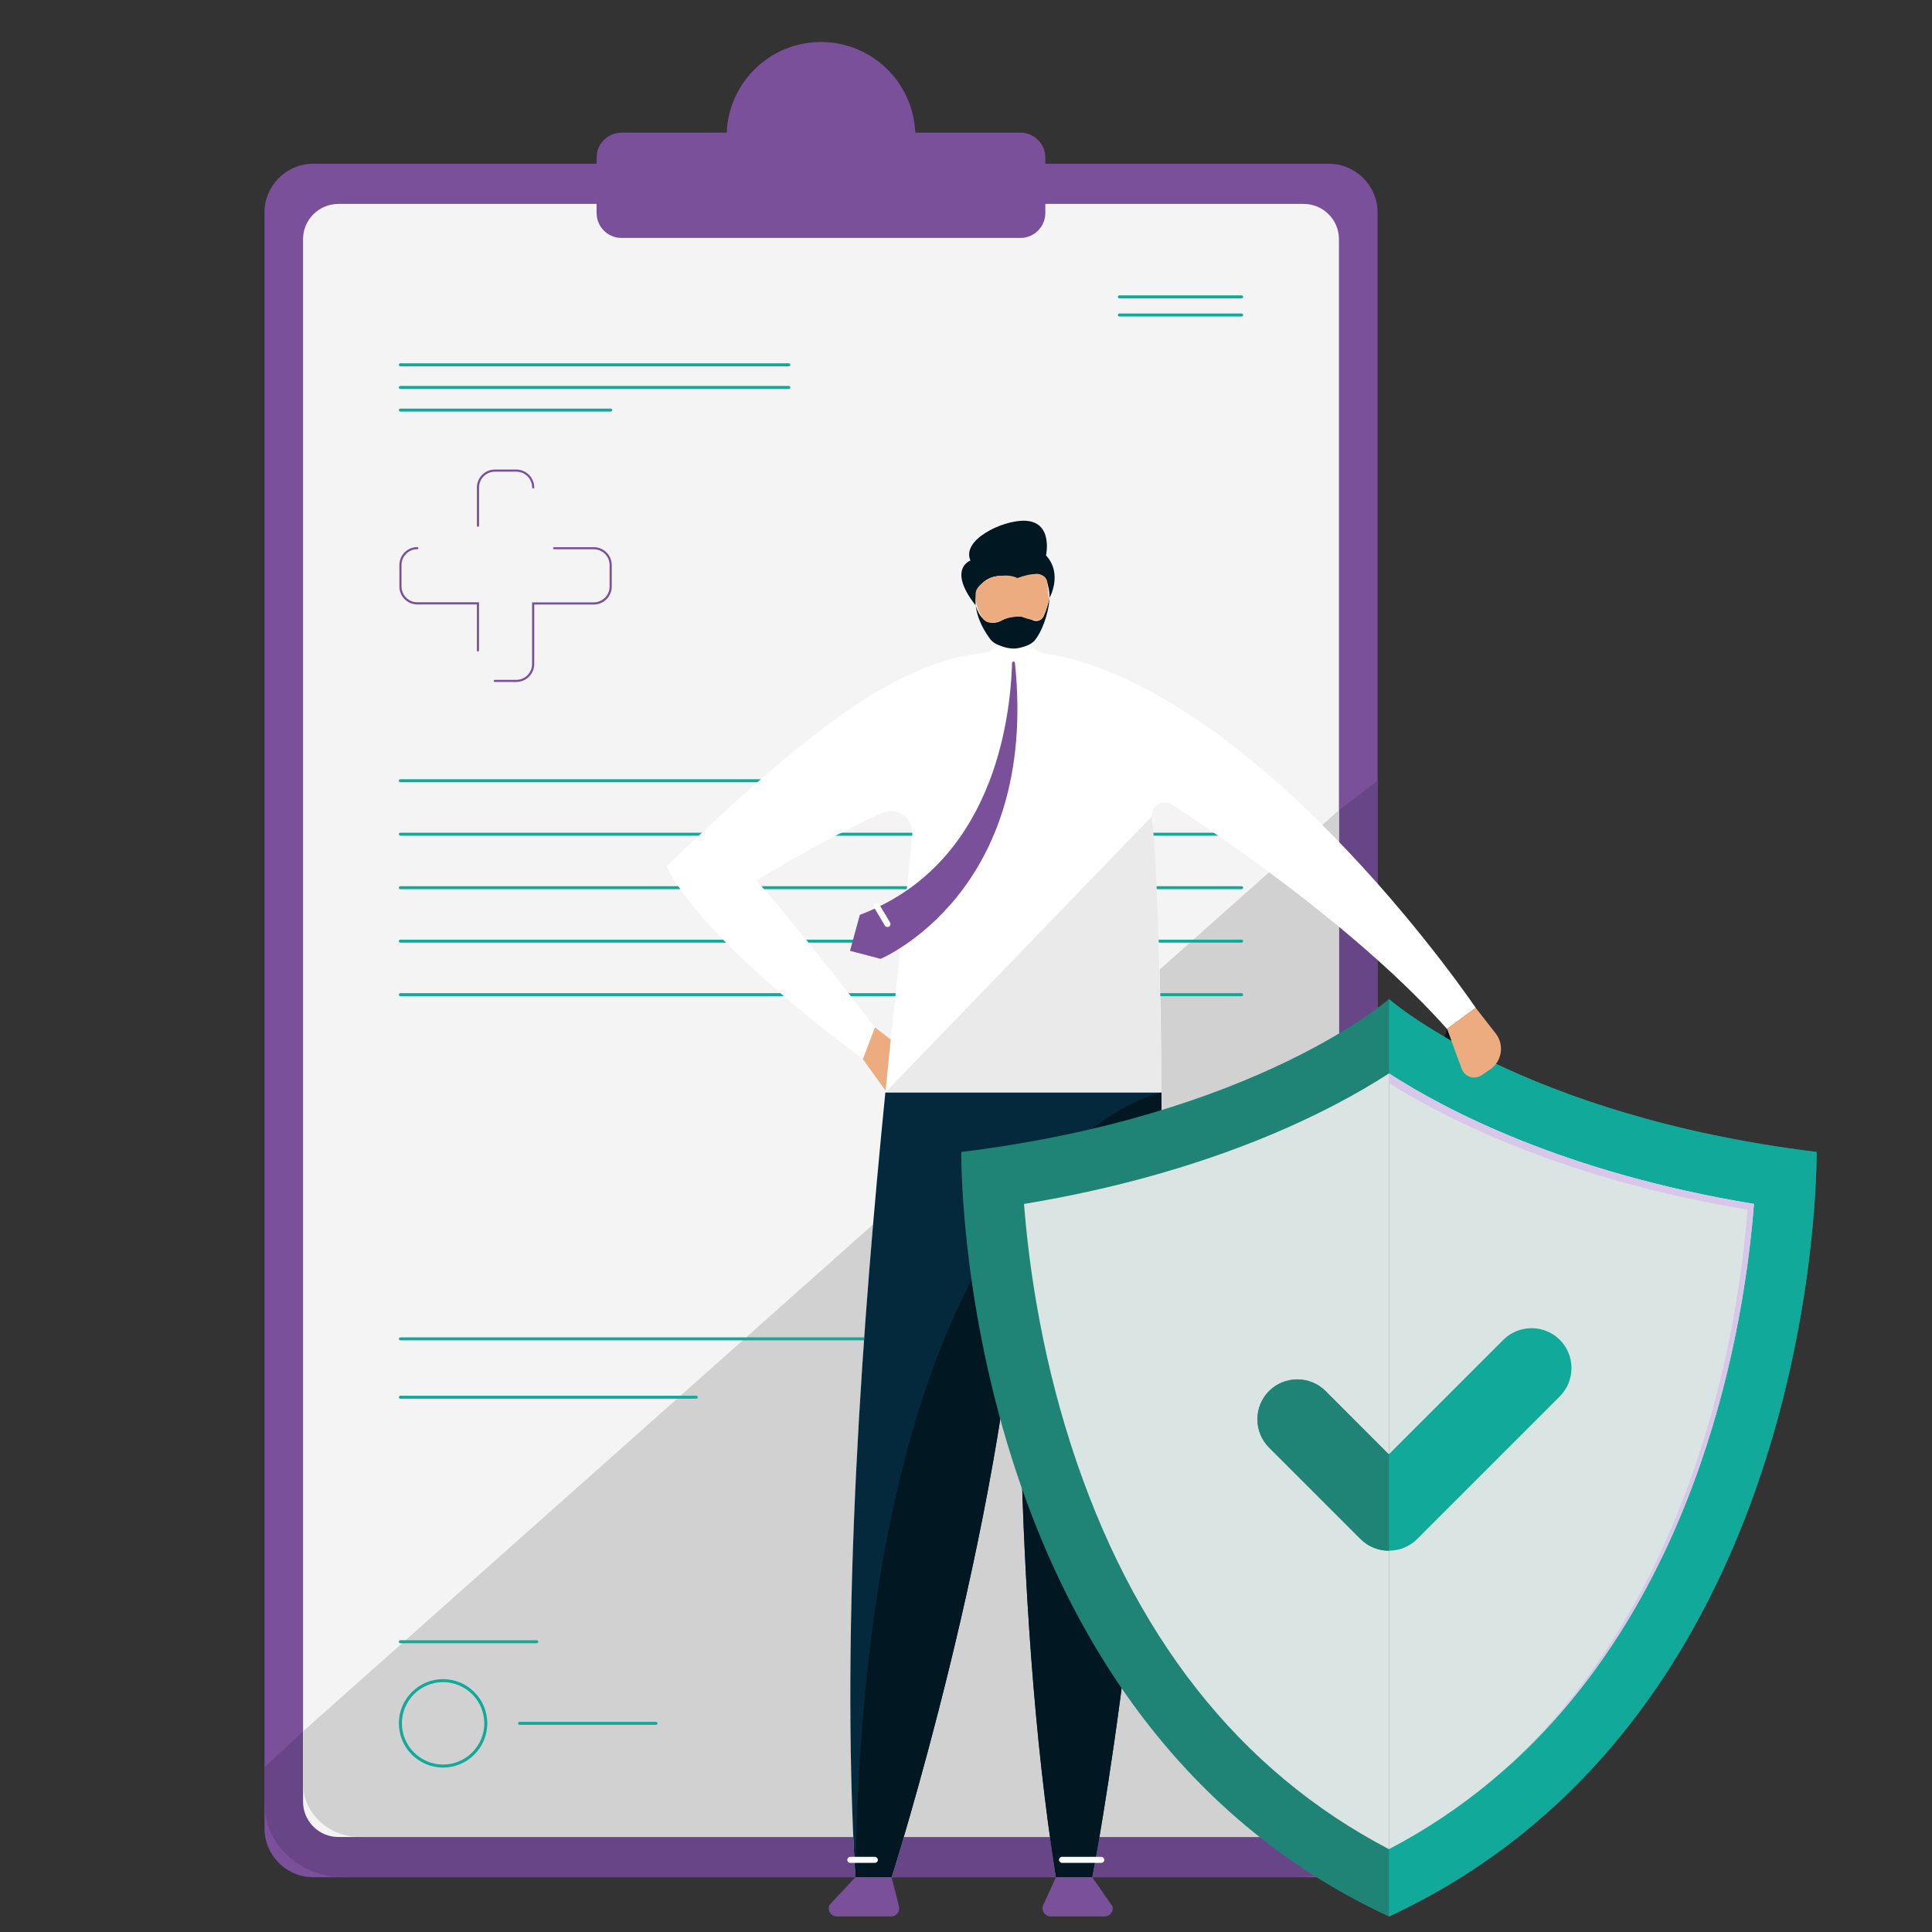 <?xml version="1.0" encoding="UTF-8"?> <!-- Generator: Adobe Illustrator 25.4.1, SVG Export Plug-In . SVG Version: 6.00 Build 0) --> <svg xmlns="http://www.w3.org/2000/svg" xmlns:xlink="http://www.w3.org/1999/xlink" version="1.1" id="Layer_1" x="0px" y="0px" viewBox="0 0 500 500" style="enable-background:new 0 0 500 500;" xml:space="preserve"><rect x="0" y="0" width="500" height="500" fill="#333333" stroke="none"/> <style type="text/css"> .st0{fill:#CECECE;} .st1{fill:#7B509B;} .st2{fill:#684587;} .st3{fill:#F4F4F4;} .st4{fill:#D1D1D1;} .st5{fill:#11A999;} .st6{fill:#FFFFFF;} .st7{fill:#011721;} .st8{fill:#05293C;} .st9{fill:#1F8476;} .st10{fill:#DAE5E3;} .st11{fill:#D8C7EA;} .st12{fill:#EAEAEA;} .st13{fill:#EDAC80;} </style> <path id="XMLID_1_" class="st0" d="M-243.75,207.75"></path> <g id="XMLID_2_"> <g id="XMLID_55_"> <path class="st1" d="M343.88,485.83H81.08c-6.95,0-12.63-5.68-12.63-12.63V55c0-6.95,5.68-12.63,12.63-12.63h262.8 c6.95,0,12.63,5.68,12.63,12.63v418.19C356.51,480.14,350.83,485.83,343.88,485.83z"></path> </g> <g id="XMLID_63_"> <path class="st2" d="M88.86,485.83h247.23c11.23,0,20.42-8.59,20.42-19.08V202.05l-9.99,7.62L78.44,448.06l-9.99,9.34v9.35 C68.44,477.24,77.63,485.83,88.86,485.83z"></path> </g> <g id="XMLID_57_"> <path class="st3" d="M337.42,475.41H87.53c-5,0-9.1-4.09-9.1-9.1V61.88c0-5,4.09-9.1,9.1-9.1h249.89c5,0,9.1,4.09,9.1,9.1v404.43 C346.52,471.32,342.42,475.41,337.42,475.41z"></path> </g> <g id="XMLID_64_"> <path class="st4" d="M93.14,475.41h238.67c8.09,0,14.7-6.18,14.7-13.74v-252L78.44,448.06v13.61 C78.44,469.23,85.05,475.41,93.14,475.41z"></path> </g> <g id="XMLID_62_"> <path class="st1" d="M264.08,34.33h-27.21c-0.52-13.04-11.23-23.46-24.4-23.46s-23.87,10.42-24.4,23.46h-27.21 c-3.57,0-6.46,2.89-6.46,6.46v14.33c0,3.57,2.89,6.46,6.46,6.46h103.21c3.57,0,6.46-2.89,6.46-6.46V40.8 C270.55,37.23,267.65,34.33,264.08,34.33z"></path> </g> <g id="XMLID_79_"> <g id="XMLID_66_"> <path id="XMLID_87_" class="st5" d="M204.14,94.8H103.62c-0.22,0-0.39-0.17-0.39-0.39s0.17-0.39,0.39-0.39h100.52 c0.22,0,0.39,0.17,0.39,0.39S204.36,94.8,204.14,94.8z"></path> </g> <g id="XMLID_68_"> <path id="XMLID_86_" class="st5" d="M204.14,100.66H103.62c-0.22,0-0.39-0.17-0.39-0.39c0-0.22,0.17-0.39,0.39-0.39h100.52 c0.22,0,0.39,0.17,0.39,0.39C204.53,100.48,204.36,100.66,204.14,100.66z"></path> </g> <g id="XMLID_69_"> <path id="XMLID_85_" class="st5" d="M158.05,106.52h-54.43c-0.22,0-0.39-0.17-0.39-0.39c0-0.22,0.17-0.39,0.39-0.39h54.43 c0.22,0,0.39,0.17,0.39,0.39C158.44,106.34,158.26,106.52,158.05,106.52z"></path> </g> <g id="XMLID_67_"> <path id="XMLID_84_" class="st5" d="M321.33,77.22h-31.64c-0.22,0-0.39-0.17-0.39-0.39s0.18-0.39,0.39-0.39h31.64 c0.22,0,0.39,0.17,0.39,0.39S321.55,77.22,321.33,77.22z"></path> </g> <g id="XMLID_71_"> <path id="XMLID_83_" class="st5" d="M321.33,81.91h-31.64c-0.22,0-0.39-0.17-0.39-0.39s0.18-0.39,0.39-0.39h31.64 c0.22,0,0.39,0.17,0.39,0.39S321.55,81.91,321.33,81.91z"></path> </g> <g id="XMLID_70_"> <path id="XMLID_82_" class="st5" d="M321.33,202.44H103.62c-0.22,0-0.39-0.17-0.39-0.39s0.17-0.39,0.39-0.39h217.71 c0.22,0,0.39,0.17,0.39,0.39S321.55,202.44,321.33,202.44z"></path> </g> <g id="XMLID_73_"> <path id="XMLID_65_" class="st5" d="M321.33,216.28H103.62c-0.22,0-0.39-0.17-0.39-0.39s0.17-0.39,0.39-0.39h217.71 c0.22,0,0.39,0.17,0.39,0.39S321.55,216.28,321.33,216.28z"></path> </g> <g id="XMLID_74_"> <path id="XMLID_52_" class="st5" d="M321.33,230.12H103.62c-0.22,0-0.39-0.17-0.39-0.39c0-0.22,0.17-0.39,0.39-0.39h217.71 c0.22,0,0.39,0.17,0.39,0.39C321.72,229.95,321.55,230.12,321.33,230.12z"></path> </g> <g id="XMLID_75_"> <path id="XMLID_44_" class="st5" d="M321.33,243.96H103.62c-0.22,0-0.39-0.17-0.39-0.39s0.17-0.39,0.39-0.39h217.71 c0.22,0,0.39,0.17,0.39,0.39S321.55,243.96,321.33,243.96z"></path> </g> <g id="XMLID_76_"> <path id="XMLID_43_" class="st5" d="M321.33,257.81H103.62c-0.22,0-0.39-0.18-0.39-0.39c0-0.22,0.17-0.39,0.39-0.39h217.71 c0.22,0,0.39,0.18,0.39,0.39C321.72,257.63,321.55,257.81,321.33,257.81z"></path> </g> <g id="XMLID_77_"> <path id="XMLID_33_" class="st5" d="M321.33,346.88H103.62c-0.22,0-0.39-0.18-0.39-0.39c0-0.22,0.17-0.39,0.39-0.39h217.71 c0.22,0,0.39,0.18,0.39,0.39C321.72,346.71,321.55,346.88,321.33,346.88z"></path> </g> <g id="XMLID_78_"> <path id="XMLID_32_" class="st5" d="M180.19,361.99h-76.56c-0.22,0-0.39-0.18-0.39-0.39s0.17-0.39,0.39-0.39h76.56 c0.22,0,0.39,0.18,0.39,0.39S180.4,361.99,180.19,361.99z"></path> </g> <g id="XMLID_80_"> <path id="XMLID_31_" class="st5" d="M138.91,425.27h-35.29c-0.22,0-0.39-0.18-0.39-0.39c0-0.22,0.17-0.39,0.39-0.39h35.29 c0.22,0,0.39,0.18,0.39,0.39C139.3,425.09,139.12,425.27,138.91,425.27z"></path> </g> <g id="XMLID_81_"> <path id="XMLID_30_" class="st5" d="M169.77,446.39h-35.29c-0.22,0-0.39-0.18-0.39-0.39s0.17-0.39,0.39-0.39h35.29 c0.22,0,0.39,0.18,0.39,0.39S169.98,446.39,169.77,446.39z"></path> </g> <g id="XMLID_72_"> <path id="XMLID_27_" class="st5" d="M114.67,457.44c-6.31,0-11.44-5.13-11.44-11.44c0-6.31,5.13-11.44,11.44-11.44 c6.31,0,11.44,5.13,11.44,11.44C126.11,452.31,120.98,457.44,114.67,457.44z M114.67,435.34c-5.88,0-10.66,4.78-10.66,10.66 s4.78,10.66,10.66,10.66c5.88,0,10.66-4.78,10.66-10.66S120.55,435.34,114.67,435.34z"></path> </g> </g> <g id="XMLID_10_"> <path id="XMLID_22_" class="st1" d="M123.69,136.34c-0.15,0-0.27-0.12-0.27-0.27v-9.91c0-2.56,2.08-4.64,4.64-4.64h5.56 c2.56,0,4.64,2.08,4.64,4.64c0,0.15-0.12,0.27-0.27,0.27c-0.15,0-0.27-0.12-0.27-0.27c0-2.26-1.84-4.09-4.09-4.09h-5.56 c-2.26,0-4.09,1.84-4.09,4.09v9.91C123.96,136.22,123.84,136.34,123.69,136.34z"></path> </g> <g id="XMLID_6_"> <path id="XMLID_21_" class="st1" d="M133.61,176.49h-5.56c-0.15,0-0.27-0.12-0.27-0.27c0-0.15,0.12-0.27,0.27-0.27h5.56 c2.26,0,4.09-1.84,4.09-4.09v-15.97h15.97c2.26,0,4.09-1.84,4.09-4.09v-5.56c0-2.26-1.84-4.09-4.09-4.09H143.4 c-0.15,0-0.27-0.12-0.27-0.27c0-0.15,0.12-0.27,0.27-0.27h10.28c2.56,0,4.64,2.08,4.64,4.64v5.56c0,2.56-2.08,4.64-4.64,4.64 h-15.42v15.42C138.26,174.41,136.17,176.49,133.61,176.49z"></path> </g> <g id="XMLID_8_"> <path id="XMLID_20_" class="st1" d="M123.69,168.6c-0.15,0-0.27-0.12-0.27-0.27v-11.9h-15.42c-2.56,0-4.64-2.08-4.64-4.64v-5.56 c0-2.56,2.08-4.64,4.64-4.64c0.15,0,0.27,0.12,0.27,0.27c0,0.15-0.12,0.27-0.27,0.27c-2.26,0-4.09,1.84-4.09,4.09v5.56 c0,2.26,1.84,4.09,4.09,4.09h15.97v12.45C123.96,168.47,123.84,168.6,123.69,168.6z"></path> </g> <g id="XMLID_7_"> <g id="XMLID_39_"> <path class="st6" d="M267.64,165.9c1.87-2.01,6-11.13,2.92-17.83l-16.46,0.84c0,0-5.3,7.23,2.8,17.31 c0.27,0.33,0.49,0.72,0.36,1.12c-0.21,0.61-0.82,1.4-2.59,1.6c-22.88,2.54-45.26,19.88-82.13,55.17c0,0,5.47,16.09,50.78,50 l3.13-8.2c0,0-20.96-27.47-30.73-38.02c0,0,16.8-10.34,32.44-17.46c3.93-1.79,8.34,1.32,7.93,5.62 c-4.23,45.15-20.71,168.2-14.72,269.79h9.38c0,0,28.91-90.69,33.33-163.8c0,0-2.51,90.37,9.21,163.8h9.38 c0,0,25.79-133.23,15.4-274.51c-0.21-2.8,2.86-4.62,5.21-3.1c13.66,8.88,48.67,32.74,71.22,58.07l7.42-5.47 c0,0-51.84-76.73-105.8-90.63c-2.29-0.59-6.6-0.82-8.37-2.2C267.09,167.49,267.08,166.5,267.64,165.9z"></path> </g> <g id="XMLID_35_"> <path class="st7" d="M271.63,154.68c0,0,3.49-6.17-0.92-10.94c0,0,2-8.98-5.79-8.98c-5.71,0-16.12,4.98-13.77,10.3 c0,0-6.09,2.18,1.35,11.62c0,0-0.9-6.41,5.35-7.55c0.77-0.14,1.57-0.08,2.32,0.16c1.16,0.37,3.59,0.76,7.21-0.56 C267.37,148.72,271.4,146.91,271.63,154.68z"></path> </g> <g id="XMLID_41_"> <path class="st8" d="M221.36,485.83h9.38c0,0,28.91-90.69,33.33-163.8c0,0-2.51,90.37,9.21,163.8h9.38 c0,0,17.96-91.43,17.93-203.13h-71.46C223.41,340.14,217.35,417.8,221.36,485.83z"></path> </g> <g id="XMLID_42_"> <path class="st7" d="M264.07,322.02c0,0-2.51,90.37,9.21,163.8h9.38c0,0,17.96-91.43,17.93-203.13c0,0-76.49,15.23-79.23,203.13 h9.38C230.74,485.83,259.64,395.14,264.07,322.02z"></path> </g> <g id="XMLID_40_"> <path class="st9" d="M470.13,298.13c-76.46-9.39-110.67-39.57-110.67-39.57s-34.21,30.18-110.67,39.57 c0,0-2.01,145.54,110.67,197.86C472.14,443.67,470.13,298.13,470.13,298.13z"></path> </g> <g id="XMLID_47_"> <path class="st10" d="M265.02,311.58c1.05,13.78,3.97,36.84,12.03,62c15.83,49.41,43.54,84.69,82.41,104.98 c77.45-40.54,91.81-132.64,94.45-166.99c-48.9-8.08-79.7-24.22-94.45-33.77C344.71,287.36,313.92,303.5,265.02,311.58z"></path> </g> <g id="XMLID_48_"> <path class="st5" d="M470.13,298.13c-76.46-9.39-110.67-39.57-110.67-39.57v237.43C472.14,443.67,470.13,298.13,470.13,298.13z"></path> </g> <g id="XMLID_49_"> <path class="st10" d="M359.47,478.56c77.45-40.54,91.8-132.63,94.45-166.99c-48.9-8.08-79.7-24.22-94.45-33.77V478.56z"></path> </g> <g id="XMLID_46_"> <path class="st11" d="M359.47,277.81c0,1.27,0,2.51,0,2.51c15.46,9.67,45.97,25,92.79,32.73 c-2.26,29.28-13.03,100.51-64.12,146.01c52.52-45.42,63.5-117.88,65.78-147.47C405.02,303.5,374.22,287.36,359.47,277.81z"></path> </g> <g id="XMLID_45_"> <path class="st1" d="M261.92,171.56c-0.42,14.87-4.99,52.22-39.39,65.2l-2.55,9.31l7.91,2.08c0,0,41.01-17.12,34.77-76.61 C262.62,171.08,261.94,171.1,261.92,171.56z"></path> </g> <g id="XMLID_50_"> <path class="st12" d="M298.06,211.32l-68.92,71.38h71.46C300.59,282.7,300.1,227.19,298.06,211.32z"></path> </g> <g id="XMLID_51_"> <polygon class="st13" points="223.31,274.11 229.18,282.25 230.52,269.01 226.44,265.9 "></polygon> </g> <g id="XMLID_34_"> <path class="st13" d="M374.49,266.29l1.12,3.04l2.68,7.29c0.77,2.09,3.29,2.9,5.14,1.65l2.19-1.48c3.09-2.1,3.77-6.37,1.47-9.32 l-5.18-6.65L374.49,266.29z"></path> </g> <g id="XMLID_53_"> <polygon class="st7" points="373.89,268.35 374.49,266.29 375.61,269.34 "></polygon> </g> <g id="XMLID_54_"> <path class="st1" d="M221.36,485.83l-6.69,7.17c-0.64,1.4,0.38,2.98,1.92,2.98h14.02c1.37,0,2.38-1.29,2.04-2.63l-1.91-7.53 H221.36z"></path> </g> <g id="XMLID_56_"> <path class="st1" d="M273.28,485.83L270,493c-0.64,1.4,0.38,2.98,1.92,2.98h13.94c1.37,0,2.38-1.29,2.04-2.63l-5.24-7.53H273.28z "></path> </g> <g id="XMLID_59_"> <path class="st7" d="M256.22,165.34c0.48,0.65,1.15,1.15,1.9,1.48c1.21,0.53,3.13,1.18,4.82,1c0,0,3.85-0.44,5.08-2.39 c1.33-1.67,3.3-5.99,3.61-10.73c-0.03,0.15-0.66,2.94-1.58,4.84c-0.5,1.04-1.76,1.47-2.8,0.97c-0.95-0.46-2.2-0.96-3.11-0.96 c0,0-2.67-0.29-4.98,1.07c0,0-4.55,2.74-6.65-3.88C252.82,159.19,253.82,162.1,256.22,165.34z"></path> </g> <g id="XMLID_58_"> <path id="XMLID_16_" class="st6" d="M229.67,239.92c-0.27,0-0.53-0.14-0.67-0.38l-2.75-4.62c-0.22-0.37-0.1-0.85,0.27-1.07 c0.37-0.22,0.85-0.1,1.07,0.27l2.75,4.62c0.22,0.37,0.1,0.85-0.27,1.07C229.94,239.88,229.81,239.92,229.67,239.92z"></path> </g> <g id="XMLID_60_"> <path id="XMLID_15_" class="st6" d="M226.41,482.11h-6.35c-0.43,0-0.78-0.35-0.78-0.78s0.35-0.78,0.78-0.78h6.35 c0.43,0,0.78,0.35,0.78,0.78S226.85,482.11,226.41,482.11z"></path> </g> <g id="XMLID_61_"> <path id="XMLID_12_" class="st6" d="M285.01,482.11h-10.16c-0.43,0-0.78-0.35-0.78-0.78s0.35-0.78,0.78-0.78h10.16 c0.43,0,0.78,0.35,0.78,0.78S285.44,482.11,285.01,482.11z"></path> </g> <g id="XMLID_11_"> <path class="st5" d="M403.68,346.75c-4.02-4.02-10.6-4.02-14.62,0l-29.63,29.63L343.05,360c-4.02-4.02-10.6-4.02-14.62,0 c-4.02,4.02-4.02,10.6,0,14.62l23.69,23.69c4.02,4.02,10.6,4.02,14.62,0l36.94-36.94C407.7,357.35,407.7,350.77,403.68,346.75z"></path> </g> <g id="XMLID_14_"> <path class="st9" d="M359.46,376.35l-0.04,0.04L343.05,360c-4.02-4.02-10.6-4.02-14.62,0c-4.02,4.02-4.02,10.6,0,14.62 l23.69,23.69c2.02,2.02,4.68,3.02,7.34,3.01V376.35z"></path> </g> </g> </g> <path class="st13" d="M263.31,149.61c0,0,7.52-3.15,7.79,1.48c0.27,4.63,0.52,3.6,0.52,3.6s-1.04,4.53-2.13,5.54 c-1.09,1-5.35-0.69-5.35-0.69s-2.78,0.03-4.3,0.73c-1.52,0.7-4.26,1.76-5.6-0.35c-1.33-2.11-1.96-4.36-1.73-6.56 c0.23-2.2,4.19-3.95,4.19-3.95S260.81,148.26,263.31,149.61z"></path> <g> </g> <g> </g> <g> </g> <g> </g> <g> </g> <g> </g> </svg> 